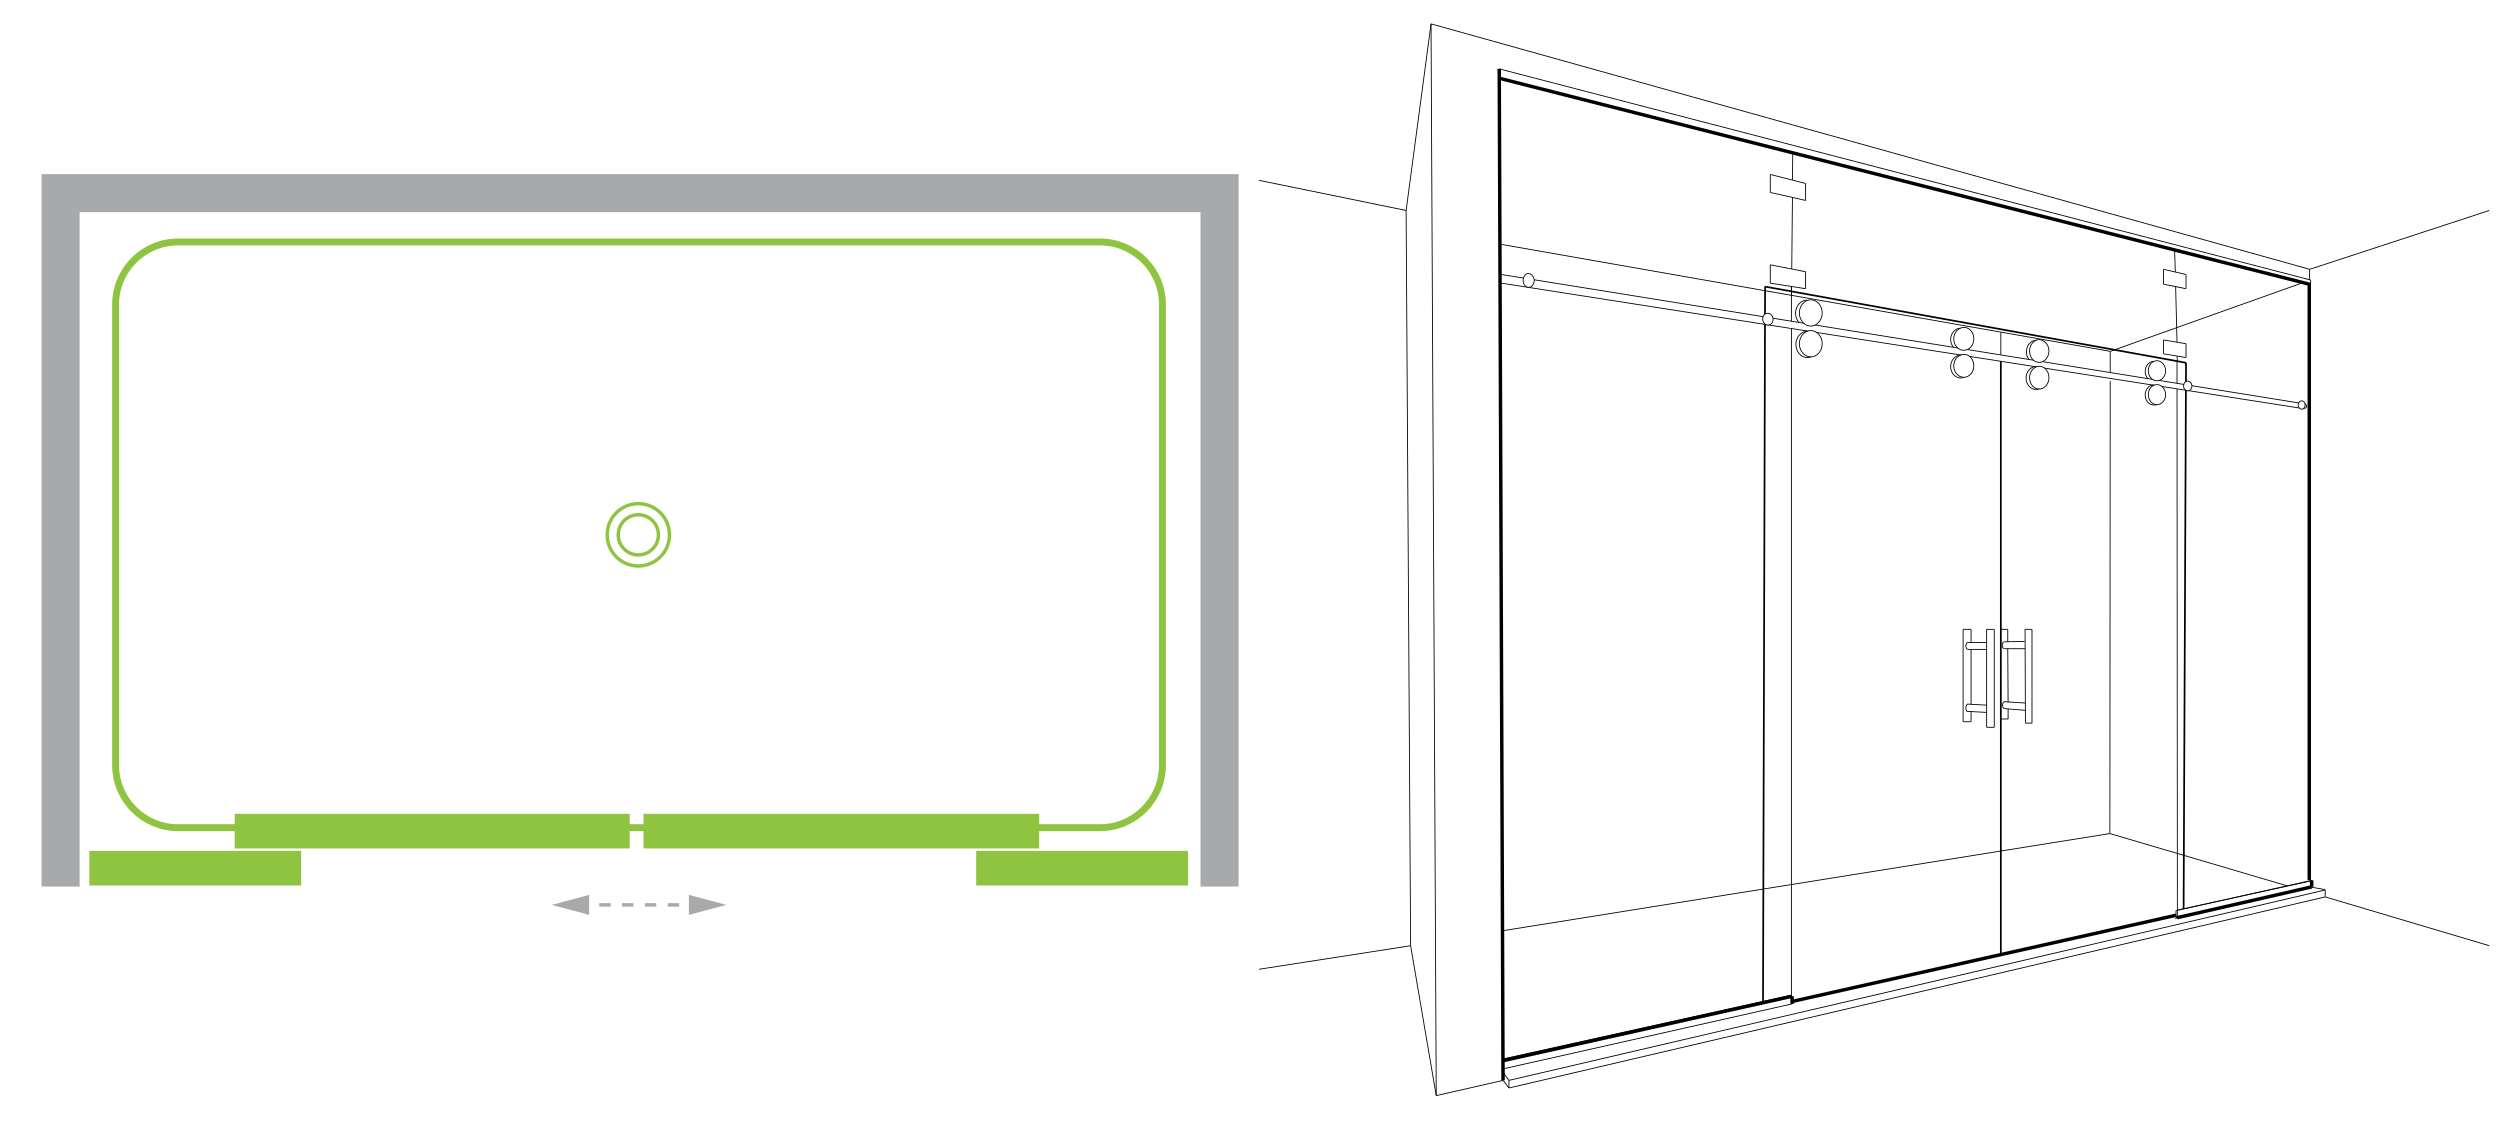 <?xml version="1.0" encoding="UTF-8"?>
<!-- Generator: Adobe Illustrator 26.0.2, SVG Export Plug-In . SVG Version: 6.00 Build 0)  -->
<svg xmlns="http://www.w3.org/2000/svg" xmlns:xlink="http://www.w3.org/1999/xlink" version="1.1" id="Layer_1" x="0px" y="0px" viewBox="0 0 722.2 323.7" style="enable-background:new 0 0 722.2 323.7;" xml:space="preserve">
<style type="text/css">
	.st0{fill:#FFFFFF;}
	.st1{fill:none;stroke:#8FC441;stroke-width:10;stroke-miterlimit:10;}
	.st2{display:none;fill:none;stroke:#8FC441;stroke-width:10;stroke-miterlimit:10;}
	.st3{fill:none;stroke:#A8A9AB;stroke-width:11;stroke-miterlimit:10;}
	.st4{fill:none;stroke:#8FC441;stroke-width:2;stroke-miterlimit:10;}
	.st5{display:none;}
	.st6{display:inline;fill:none;stroke:#010101;stroke-width:0.25;}
	.st7{display:inline;}
	.st8{fill:none;stroke:#010101;stroke-width:0.251;}
	.st9{fill:none;stroke:#010101;stroke-width:0.25;}
	.st10{fill:#FFFFFF;stroke:#010101;stroke-width:0.251;}
	.st11{fill:none;stroke:#010101;}
	.st12{fill:none;stroke:#A8A9AB;stroke-miterlimit:10;}
	.st13{fill:none;stroke:#A8A9AB;stroke-miterlimit:10;stroke-dasharray:3.298,3.298;}
	.st14{fill:#A8A9AB;}
	.st15{fill:none;stroke:#8FC441;stroke-miterlimit:10;}
	.st16{display:inline;fill:none;stroke:#010101;stroke-width:0.251;}
	.st17{display:inline;fill:#FFFFFF;stroke:#010101;stroke-width:0.251;}
	.st18{display:inline;fill:none;stroke:#010101;}
	.st19{fill:none;stroke:#010101;stroke-width:0.5;}
	.st20{fill:#FFFFFF;stroke:#010101;stroke-width:0.25;}
</style>
<rect x="-0.8" y="-0.6" class="st0" width="722.6" height="330.9"></rect>
<image style="display:none;overflow:visible;" width="1920" height="1080" transform="matrix(1 0 0 1 -896.127 -328.466)">
</image>
<line class="st1" x1="282" y1="250.8" x2="343.2" y2="250.8"></line>
<line class="st2" x1="185.9" y1="240.1" x2="301.2" y2="240.1"></line>
<line class="st2" x1="181.9" y1="240.1" x2="66.3" y2="240.1"></line>
<path class="st3" d="M183.9,253.8"></path>
<path class="st3" d="M345.8,253.8"></path>
<polyline class="st3" points="17.5,256.1 17.5,55.8 352.3,55.8 352.3,256.1 "></polyline>
<g>
	<path class="st4" d="M335.8,221.1c0,9.9-8.1,18-18,18H51.4c-9.9,0-18-8.1-18-18V87.9c0-9.9,8.1-18,18-18h266.4c9.9,0,18,8.1,18,18   V221.1z"></path>
</g>
<g class="st5">
	<path class="st6" d="M570-20.2c9.3-1.9,17.9-3.6,17.9-3.6"></path>
	<g class="st7">
		<path class="st8" d="M557.2,52.2c0-2.3,1.6-4.2,3.5-4.2c1.9,0,3.5,1.9,3.5,4.2c0,2.3-1.6,4.2-3.5,4.2    C558.8,56.4,557.2,54.5,557.2,52.2z"></path>
		<path class="st8" d="M561.5,48c0.2-0.1,0.5-0.1,0.8-0.1c1.9,0,3.5,1.9,3.5,4.2c0,2.3-1.6,4.2-3.5,4.2c-0.3,0-0.5,0-0.8-0.1"></path>
		<path class="st8" d="M557.2,63.2c0-2.3,1.6-4.2,3.5-4.2c1.9,0,3.5,1.9,3.5,4.2c0,2.3-1.6,4.2-3.5,4.2    C558.8,67.5,557.2,65.6,557.2,63.2z"></path>
		<path class="st8" d="M561.5,59.1c0.2-0.1,0.5-0.1,0.8-0.1c1.9,0,3.5,1.9,3.5,4.2c0,2.3-1.6,4.2-3.5,4.2c-0.3,0-0.5,0-0.8-0.1"></path>
		<line class="st9" x1="490.7" y1="68.5" x2="570" y2="58.5"></line>
		<line class="st9" x1="490.7" y1="65.2" x2="569.9" y2="54.9"></line>
		<path class="st10" d="M494.7,71.1c0-2.3,1.5-4.1,3.4-4.1c1.9,0,3.4,1.9,3.4,4.1c0,2.3-1.5,4.1-3.4,4.1    C496.2,75.2,494.7,73.4,494.7,71.1z"></path>
		<path class="st8" d="M498.8,67.1c0.2-0.1,0.5-0.1,0.7-0.1c1.9,0,3.4,1.9,3.4,4.1c0,2.3-1.5,4.1-3.4,4.1c-0.3,0-0.5,0-0.7-0.1"></path>
		<path class="st10" d="M494.7,60.6c0-2.3,1.5-4.1,3.4-4.1c1.9,0,3.4,1.9,3.4,4.1c0,2.3-1.5,4.1-3.4,4.1    C496.2,64.8,494.7,62.9,494.7,60.6z"></path>
		<path class="st8" d="M498.8,56.6c0.2-0.1,0.5-0.1,0.7-0.1c1.9,0,3.4,1.9,3.4,4.1c0,2.3-1.5,4.1-3.4,4.1c-0.3,0-0.5,0-0.7-0.1"></path>
		<line class="st9" x1="490.8" y1="51.7" x2="570" y2="39.8"></line>
		<line class="st9" x1="392.9" y1="15.7" x2="366.3" y2="5.5"></line>
		<line class="st9" x1="392.9" y1="15.7" x2="394.9" y2="285.6"></line>
		<line class="st9" x1="479.1" y1="-1.8" x2="479.1" y2="300.4"></line>
		<line class="st9" x1="479.1" y1="300.4" x2="569.7" y2="319.1"></line>
		<line class="st9" x1="587.9" y1="325.2" x2="394.9" y2="285.6"></line>
		<line class="st11" x1="490.2" y1="295.2" x2="569.7" y2="311"></line>
		<line class="st9" x1="490.2" y1="295.2" x2="479.1" y2="300.4"></line>
		<line class="st11" x1="490.7" y1="56.5" x2="490.7" y2="295.2"></line>
		<line class="st9" x1="490.7" y1="2.9" x2="490.7" y2="68.5"></line>
		<line class="st11" x1="490.6" y1="57.1" x2="570" y2="46"></line>
		<line class="st9" x1="394.9" y1="285.6" x2="366.7" y2="295.2"></line>
		<line class="st9" x1="569.7" y1="311.4" x2="569.7" y2="308"></line>
		<line class="st8" x1="570" y1="-20.2" x2="569.7" y2="319.1"></line>
		<line class="st8" x1="567" y1="172" x2="567.3" y2="213"></line>
		<line class="st8" x1="564.6" y1="172" x2="564.9" y2="213"></line>
		<line class="st8" x1="564.9" y1="213" x2="567.3" y2="213"></line>
		<line class="st8" x1="564.6" y1="172" x2="567" y2="172"></line>
		<line class="st8" x1="569.8" y1="203.7" x2="567.3" y2="203.9"></line>
		<line class="st8" x1="569.8" y1="206.2" x2="567.2" y2="206.4"></line>
		<line class="st8" x1="569.8" y1="179.9" x2="567.1" y2="180"></line>
		<line class="st8" x1="569.8" y1="177.3" x2="567" y2="177.3"></line>
		<line class="st9" x1="392.9" y1="15.7" x2="479.1" y2="-1.8"></line>
		<line class="st9" x1="479.1" y1="-1.8" x2="491" y2="2.9"></line>
		<line class="st8" x1="587.9" y1="-23.8" x2="587.9" y2="325.2"></line>
		<line class="st9" x1="638.1" y1="29.9" x2="704.7" y2="19.9"></line>
		<line class="st9" x1="638.1" y1="29.9" x2="637.6" y2="277.1"></line>
		<line class="st9" x1="588.1" y1="325.2" x2="637.6" y2="277.1"></line>
		<line class="st9" x1="637.6" y1="277.1" x2="704.7" y2="285.7"></line>
		<line class="st9" x1="587.9" y1="-23.8" x2="638.1" y2="29.9"></line>
		<line class="st11" x1="570" y1="46" x2="569.7" y2="311"></line>
	</g>
</g>
<g>
	<g>
		<line class="st12" x1="168.3" y1="261.4" x2="169.8" y2="261.4"></line>
		<line class="st13" x1="173.1" y1="261.4" x2="197.8" y2="261.4"></line>
		<line class="st12" x1="199.4" y1="261.4" x2="200.9" y2="261.4"></line>
		<g>
			<polygon class="st14" points="170.2,264.3 159.4,261.4 170.2,258.5    "></polygon>
		</g>
		<g>
			<polygon class="st14" points="199,264.3 209.8,261.4 199,258.5    "></polygon>
		</g>
	</g>
</g>
<circle class="st15" cx="184.4" cy="154.5" r="9"></circle>
<circle class="st15" cx="184.4" cy="154.5" r="5.8"></circle>
<g class="st5">
	<path class="st6" d="M479.2,68.7c0-1.2,0.8-2.2,1.8-2.2c1,0,1.8,1,1.8,2.2c0,1.2-0.8,2.2-1.8,2.2C480,70.8,479.2,69.9,479.2,68.7z"></path>
	<path class="st6" d="M407,77.7c0-1,0.7-1.8,1.5-1.8c0.8,0,1.5,0.8,1.5,1.8c0,1-0.7,1.8-1.5,1.8C407.7,79.6,407,78.7,407,77.7z"></path>
	<path class="st16" d="M557.2,52.7c0-2.3,1.6-4.2,3.5-4.2c1.9,0,3.5,1.9,3.5,4.2c0,2.3-1.6,4.2-3.5,4.2   C558.8,56.9,557.2,55,557.2,52.7z"></path>
	<path class="st16" d="M561.5,48.6c0.2-0.1,0.5-0.1,0.7-0.1c1.9,0,3.5,1.9,3.5,4.2c0,2.3-1.6,4.2-3.5,4.2c-0.3,0-0.5,0-0.8-0.1"></path>
	<path class="st16" d="M557.2,63.8c0-2.3,1.6-4.2,3.5-4.2c1.9,0,3.5,1.9,3.5,4.2c0,2.3-1.6,4.2-3.5,4.2   C558.8,68,557.2,66.1,557.2,63.8z"></path>
	<path class="st16" d="M561.5,59.7c0.2-0.1,0.5-0.1,0.7-0.1c1.9,0,3.5,1.9,3.5,4.2c0,2.3-1.6,4.2-3.5,4.2c-0.3,0-0.5,0-0.8-0.1"></path>
	<line class="st6" x1="408" y1="79.6" x2="569.6" y2="59.1"></line>
	<line class="st6" x1="408" y1="76.6" x2="569.4" y2="55.5"></line>
	<path class="st17" d="M494.8,71.6c0-2.3,1.5-4.1,3.4-4.1c1.9,0,3.4,1.8,3.4,4.1s-1.5,4.1-3.4,4.1C496.3,75.7,494.8,73.9,494.8,71.6   z"></path>
	<path class="st16" d="M499,67.6c0.2-0.1,0.5-0.1,0.7-0.1c1.9,0,3.4,1.8,3.4,4.1s-1.5,4.1-3.4,4.1c-0.3,0-0.5,0-0.7-0.1"></path>
	<path class="st17" d="M494.8,61.2c0-2.3,1.5-4.1,3.4-4.1c1.9,0,3.4,1.8,3.4,4.1c0,2.3-1.5,4.1-3.4,4.1   C496.3,65.3,494.8,63.4,494.8,61.2z"></path>
	<path class="st16" d="M499,57.1c0.2-0.1,0.5-0.1,0.7-0.1c1.9,0,3.4,1.8,3.4,4.1c0,2.3-1.5,4.1-3.4,4.1c-0.3,0-0.5,0-0.7-0.1"></path>
	<path class="st6" d="M408,76.6c-0.5,0-0.9,0.7-0.9,1.5c0,0.8,0.4,1.5,0.9,1.5"></path>
	<line class="st6" x1="487.9" y1="52.7" x2="569.6" y2="40.5"></line>
	<line class="st6" x1="487.9" y1="52.7" x2="366.7" y2="6.1"></line>
	<line class="st6" x1="393.2" y1="16.3" x2="395.2" y2="285.7"></line>
	<line class="st6" x1="395.2" y1="283.1" x2="569.3" y2="319.1"></line>
	<line class="st6" x1="587.5" y1="325.2" x2="395.2" y2="285.7"></line>
	<line class="st18" x1="487.8" y1="294.8" x2="569.7" y2="311"></line>
	<line class="st18" x1="403.8" y1="67.9" x2="487.9" y2="56.1"></line>
	<line class="st6" x1="487.9" y1="56.1" x2="487.9" y2="296.9"></line>
	<line class="st6" x1="485.2" y1="69.8" x2="485.2" y2="293.1"></line>
	<line class="st6" x1="485.2" y1="58.4" x2="485.2" y2="66.5"></line>
	<line class="st18" x1="487.9" y1="58.1" x2="569.6" y2="46.6"></line>
	<line class="st6" x1="485.2" y1="58.4" x2="569.6" y2="46.6"></line>
	<line class="st6" x1="395.2" y1="285.7" x2="366.7" y2="295.4"></line>
	<line class="st6" x1="403.8" y1="280.2" x2="395.2" y2="283.1"></line>
	<line class="st18" x1="403.8" y1="67.9" x2="403.8" y2="280.2"></line>
	<line class="st6" x1="487.9" y1="52.7" x2="487.9" y2="56.1"></line>
	<line class="st16" x1="566.5" y1="172.3" x2="566.7" y2="213.2"></line>
	<line class="st16" x1="564.1" y1="172.3" x2="564.4" y2="213.2"></line>
	<line class="st16" x1="564.4" y1="213.2" x2="566.7" y2="213.2"></line>
	<line class="st16" x1="564.1" y1="172.3" x2="566.5" y2="172.3"></line>
	<line class="st16" x1="569.4" y1="203.8" x2="566.8" y2="204.1"></line>
	<line class="st16" x1="569.4" y1="206.3" x2="566.7" y2="206.7"></line>
	<line class="st16" x1="569.4" y1="180.5" x2="566.6" y2="180.5"></line>
	<line class="st16" x1="569.5" y1="177.8" x2="566.5" y2="177.8"></line>
	<line class="st18" x1="487.9" y1="56.1" x2="487.9" y2="58.1"></line>
	<line class="st6" x1="637.9" y1="30.4" x2="637.3" y2="277.1"></line>
	<line class="st6" x1="638.4" y1="30.2" x2="704.8" y2="20.3"></line>
	<line class="st6" x1="637.9" y1="277" x2="704.8" y2="285.5"></line>
	<line class="st16" x1="569.6" y1="-19.6" x2="569.3" y2="319.2"></line>
	<path class="st6" d="M569.6-19.6c9.3-1.9,17.9-3.6,17.9-3.6"></path>
	<line class="st16" x1="587.5" y1="-23.2" x2="587.5" y2="325.2"></line>
	<line class="st6" x1="587.6" y1="325.2" x2="637" y2="277.2"></line>
	<line class="st6" x1="587.5" y1="-23.2" x2="637.6" y2="30.4"></line>
	<line class="st6" x1="403.8" y1="280.2" x2="487.9" y2="296.9"></line>
	<line class="st6" x1="403.8" y1="277" x2="487.9" y2="293.6"></line>
	<line class="st18" x1="403.8" y1="280.2" x2="487.9" y2="297"></line>
	<line class="st18" x1="487.8" y1="294.8" x2="487.8" y2="297"></line>
	<line class="st18" x1="569.6" y1="46.6" x2="569.6" y2="311"></line>
</g>
<g class="st5">
	<path class="st6" d="M584,54.5c0-1.2,0.8-2.2,1.8-2.2c1,0,1.8,1,1.8,2.2c0,1.2-0.8,2.2-1.8,2.2C584.8,56.7,584,55.7,584,54.5z"></path>
	<path class="st6" d="M482.5,68.9c0-1.2,0.8-2.2,1.8-2.2c1,0,1.8,1,1.8,2.2c0,1.2-0.8,2.2-1.8,2.2C483.3,71.1,482.5,70.1,482.5,68.9   z"></path>
	<path class="st6" d="M409.9,78c0-1,0.7-1.8,1.5-1.8c0.8,0,1.5,0.8,1.5,1.8c0,1-0.7,1.8-1.5,1.8C410.6,79.9,409.9,79,409.9,78z"></path>
	<path class="st16" d="M561,52.8c0-2.3,1.6-4.2,3.5-4.2c1.9,0,3.5,1.9,3.5,4.2c0,2.3-1.6,4.2-3.5,4.2C562.6,57.1,561,55.2,561,52.8z   "></path>
	<path class="st16" d="M565.2,48.7c0.2-0.1,0.5-0.1,0.8-0.1c1.9,0,3.5,1.9,3.5,4.2c0,2.3-1.6,4.2-3.5,4.2c-0.3,0-0.5,0-0.8-0.1"></path>
	<path class="st16" d="M561,64c0-2.3,1.6-4.2,3.5-4.2c1.9,0,3.5,1.9,3.5,4.2c0,2.3-1.6,4.2-3.5,4.2C562.6,68.2,561,66.3,561,64z"></path>
	<path class="st16" d="M565.2,59.8c0.2-0.1,0.5-0.1,0.8-0.1c1.9,0,3.5,1.9,3.5,4.2c0,2.3-1.6,4.2-3.5,4.2c-0.3,0-0.5,0-0.8-0.1"></path>
	<line class="st6" x1="410.9" y1="79.9" x2="599.9" y2="55.9"></line>
	<line class="st6" x1="410.9" y1="76.9" x2="600" y2="52.2"></line>
	<path class="st17" d="M498.2,71.9c0-2.3,1.5-4.1,3.4-4.1c1.9,0,3.4,1.9,3.4,4.1c0,2.3-1.5,4.1-3.4,4.1   C499.7,76,498.2,74.2,498.2,71.9z"></path>
	<path class="st16" d="M502.4,67.8c0.2-0.1,0.5-0.1,0.7-0.1c1.9,0,3.4,1.9,3.4,4.1c0,2.3-1.5,4.1-3.4,4.1c-0.3,0-0.5,0-0.7-0.1"></path>
	<path class="st17" d="M498.2,61.3c0-2.3,1.5-4.1,3.4-4.1c1.9,0,3.4,1.9,3.4,4.1c0,2.3-1.5,4.1-3.4,4.1   C499.7,65.5,498.2,63.6,498.2,61.3z"></path>
	<path class="st16" d="M502.4,57.3c0.2-0.1,0.5-0.1,0.7-0.1c1.9,0,3.4,1.9,3.4,4.1c0,2.3-1.5,4.1-3.4,4.1c-0.3,0-0.5,0-0.7-0.1"></path>
	<path class="st6" d="M410.9,76.9c-0.5,0-0.9,0.7-0.9,1.5c0,0.8,0.4,1.5,0.9,1.5"></path>
	<line class="st6" x1="491.2" y1="52.8" x2="600" y2="36.6"></line>
	<line class="st6" x1="491.2" y1="52.8" x2="369.3" y2="6"></line>
	<line class="st6" x1="393" y1="16.3" x2="395" y2="286.5"></line>
	<line class="st6" x1="395" y1="284" x2="599.7" y2="326.2"></line>
	<line class="st18" x1="491.3" y1="295.8" x2="573.5" y2="312.1"></line>
	<line class="st18" x1="406.7" y1="68.1" x2="491.2" y2="56.2"></line>
	<line class="st6" x1="491.2" y1="56.2" x2="491.2" y2="296.3"></line>
	<line class="st6" x1="488.5" y1="70" x2="488.5" y2="292.7"></line>
	<line class="st6" x1="488.5" y1="58.6" x2="488.5" y2="66.7"></line>
	<line class="st6" x1="488.5" y1="58.6" x2="584.7" y2="45.1"></line>
	<line class="st18" x1="491.2" y1="58.2" x2="573.9" y2="46.6"></line>
	<line class="st18" x1="573.9" y1="44.2" x2="600" y2="39.9"></line>
	<line class="st6" x1="395" y1="286.5" x2="366.3" y2="296.3"></line>
	<line class="st6" x1="667.8" y1="284.1" x2="701.4" y2="288.4"></line>
	<line class="st6" x1="599.7" y1="318.2" x2="599.7" y2="314.8"></line>
	<line class="st18" x1="573.5" y1="313" x2="599.7" y2="318.2"></line>
	<line class="st18" x1="406.7" y1="279.7" x2="490" y2="296.3"></line>
	<line class="st6" x1="573.5" y1="313" x2="573.5" y2="309.6"></line>
	<line class="st6" x1="573.5" y1="309.6" x2="599.7" y2="314.8"></line>
	<line class="st6" x1="406.7" y1="276.4" x2="491.2" y2="293.2"></line>
	<line class="st16" x1="573.9" y1="44.2" x2="573.5" y2="312.6"></line>
	<line class="st16" x1="584.7" y1="57.8" x2="584.7" y2="312.1"></line>
	<line class="st16" x1="584.7" y1="45.1" x2="584.7" y2="52.7"></line>
	<line class="st18" x1="406.7" y1="68.1" x2="406.7" y2="279.7"></line>
	<line class="st6" x1="491.2" y1="52.8" x2="491.2" y2="56.2"></line>
	<line class="st16" x1="573" y1="173.1" x2="573.2" y2="214.3"></line>
	<line class="st16" x1="570.6" y1="173.1" x2="570.9" y2="214.3"></line>
	<line class="st16" x1="570.9" y1="214.3" x2="573.2" y2="214.3"></line>
	<line class="st16" x1="570.6" y1="173.1" x2="573" y2="173.1"></line>
	<line class="st16" x1="577.8" y1="172.8" x2="578.1" y2="212.3"></line>
	<line class="st16" x1="580.3" y1="212.3" x2="580.2" y2="172.8"></line>
	<line class="st16" x1="580.2" y1="172.8" x2="577.8" y2="172.8"></line>
	<line class="st16" x1="578.1" y1="212.3" x2="580.3" y2="212.3"></line>
	<line class="st16" x1="578.7" y1="204.4" x2="573.3" y2="205.1"></line>
	<line class="st16" x1="578.8" y1="206.9" x2="573.2" y2="207.7"></line>
	<line class="st16" x1="578.7" y1="181" x2="573.1" y2="181.1"></line>
	<line class="st16" x1="578.7" y1="178.4" x2="573" y2="178.4"></line>
	<path class="st16" d="M578.7,178.4c0.4,0,0.8,0.6,0.8,1.3c0,0.7-0.4,1.3-0.8,1.3"></path>
	<path class="st16" d="M578.7,204.4c0.5,0,0.8,0.6,0.8,1.2c0,0.7-0.4,1.2-0.8,1.2"></path>
	<line class="st18" x1="491.2" y1="56.2" x2="491.2" y2="58.2"></line>
	<line class="st18" x1="573.9" y1="44.2" x2="573.9" y2="46.6"></line>
	<line class="st6" x1="600" y1="-26.2" x2="617.7" y2="-29.8"></line>
	<line class="st16" x1="600" y1="-25.9" x2="599.7" y2="326.3"></line>
	<line class="st16" x1="617.9" y1="-29.8" x2="617.9" y2="332.4"></line>
	<line class="st6" x1="668.4" y1="24.1" x2="667.8" y2="284.1"></line>
	<line class="st6" x1="618.1" y1="332.4" x2="667.8" y2="284.1"></line>
	<line class="st6" x1="617.7" y1="-29.8" x2="668.2" y2="24.1"></line>
	<line class="st6" x1="617.9" y1="332.3" x2="395" y2="286.6"></line>
	<line class="st6" x1="406.7" y1="280.1" x2="395" y2="283.8"></line>
	<line class="st18" x1="406.7" y1="279.5" x2="491.2" y2="296.3"></line>
	<line class="st18" x1="491.3" y1="295.8" x2="491.2" y2="296.3"></line>
	<line class="st18" x1="573.5" y1="312.1" x2="573.5" y2="313"></line>
	<line class="st6" x1="668.4" y1="24.1" x2="701.4" y2="19.2"></line>
</g>
<g class="st5">
	<path class="st6" d="M583,54.9c0-1.2,0.8-2.1,1.8-2.1c1,0,1.8,1,1.8,2.1c0,1.2-0.8,2.1-1.8,2.1C583.8,57.1,583,56.1,583,54.9z"></path>
	<path class="st6" d="M482.8,69.1c0-1.2,0.8-2.1,1.8-2.1c1,0,1.8,1,1.8,2.1c0,1.2-0.8,2.1-1.8,2.1C483.6,71.2,482.8,70.3,482.8,69.1   z"></path>
	<path class="st6" d="M411.1,78.1c0-1,0.7-1.8,1.5-1.8c0.8,0,1.5,0.8,1.5,1.8c0,1-0.7,1.8-1.5,1.8C411.8,79.9,411.1,79.1,411.1,78.1   z"></path>
	<path class="st16" d="M560.3,53.2c0-2.3,1.5-4.2,3.5-4.2c1.9,0,3.5,1.9,3.5,4.2c0,2.3-1.5,4.2-3.5,4.2   C561.8,57.4,560.3,55.5,560.3,53.2z"></path>
	<path class="st16" d="M564.5,49.1c0.2-0.1,0.5-0.1,0.7-0.1c1.9,0,3.5,1.9,3.5,4.2c0,2.3-1.5,4.2-3.5,4.2c-0.3,0-0.5,0-0.7-0.1"></path>
	<path class="st16" d="M560.3,64.2c0-2.3,1.5-4.2,3.5-4.2c1.9,0,3.5,1.9,3.5,4.2c0,2.3-1.5,4.2-3.5,4.2   C561.8,68.4,560.3,66.5,560.3,64.2z"></path>
	<path class="st16" d="M564.5,60.1c0.2-0.1,0.5-0.1,0.7-0.1c1.9,0,3.5,1.9,3.5,4.2c0,2.3-1.5,4.2-3.5,4.2c-0.3,0-0.5,0-0.7-0.1"></path>
	<line class="st6" x1="412.1" y1="79.9" x2="601.1" y2="56"></line>
	<line class="st6" x1="412.1" y1="77" x2="601.2" y2="52.3"></line>
	<path class="st17" d="M498.3,72c0-2.3,1.5-4.1,3.4-4.1c1.9,0,3.4,1.8,3.4,4.1c0,2.3-1.5,4.1-3.4,4.1   C499.8,76.1,498.3,74.3,498.3,72z"></path>
	<path class="st16" d="M502.4,68c0.2-0.1,0.5-0.1,0.7-0.1c1.9,0,3.4,1.8,3.4,4.1c0,2.3-1.5,4.1-3.4,4.1c-0.3,0-0.5,0-0.7-0.1"></path>
	<path class="st17" d="M498.3,61.6c0-2.3,1.5-4.1,3.4-4.1c1.9,0,3.4,1.8,3.4,4.1c0,2.3-1.5,4.1-3.4,4.1   C499.8,65.7,498.3,63.9,498.3,61.6z"></path>
	<path class="st16" d="M502.4,57.6c0.2-0.1,0.5-0.1,0.7-0.1c1.9,0,3.4,1.8,3.4,4.1c0,2.3-1.5,4.1-3.4,4.1c-0.3,0-0.5,0-0.7-0.1"></path>
	<path class="st6" d="M600.3,54.1c0,1,0.4,1.8,0.9,1.8c0.5,0,0.9-0.8,0.9-1.8c0-1-0.4-1.8-0.9-1.8C600.7,52.3,600.3,53.1,600.3,54.1   z"></path>
	<path class="st6" d="M412.1,77c-0.5,0-0.9,0.7-0.9,1.5c0,0.8,0.4,1.5,0.9,1.5"></path>
	<line class="st6" x1="491.4" y1="53.2" x2="722.8" y2="18.6"></line>
	<line class="st18" x1="597.4" y1="40.7" x2="646.5" y2="74.1"></line>
	<line class="st6" x1="654.6" y1="272.1" x2="654.6" y2="28.9"></line>
	<line class="st6" x1="656.9" y1="28.5" x2="656.3" y2="273.5"></line>
	<line class="st6" x1="491.4" y1="53.2" x2="371" y2="7"></line>
	<line class="st6" x1="397.4" y1="17.1" x2="399.4" y2="284.6"></line>
	<line class="st6" x1="398.5" y1="168.7" x2="482.8" y2="169.7"></line>
	<line class="st6" x1="482.8" y1="169.7" x2="482.8" y2="299.3"></line>
	<line class="st6" x1="482.8" y1="299.3" x2="602.1" y2="323.9"></line>
	<line class="st6" x1="602.1" y1="323.9" x2="602.1" y2="326.2"></line>
	<line class="st6" x1="602.1" y1="326.2" x2="399.4" y2="284.6"></line>
	<line class="st6" x1="602.1" y1="323.9" x2="654.6" y2="272.1"></line>
	<line class="st6" x1="602.1" y1="326.2" x2="656.3" y2="273.5"></line>
	<line class="st18" x1="493.9" y1="293.1" x2="572.7" y2="308.7"></line>
	<line class="st6" x1="494.4" y1="293.9" x2="482.8" y2="299.3"></line>
	<line class="st18" x1="494.4" y1="168.9" x2="494.4" y2="293.1"></line>
	<line class="st6" x1="482.8" y1="169.8" x2="494.7" y2="169.2"></line>
	<line class="st18" x1="407.9" y1="68.3" x2="491.4" y2="56.6"></line>
	<line class="st6" x1="491.4" y1="56.6" x2="491.4" y2="168.9"></line>
	<line class="st6" x1="488.8" y1="70.2" x2="488.8" y2="166.6"></line>
	<line class="st6" x1="488.8" y1="58.9" x2="488.8" y2="66.9"></line>
	<line class="st6" x1="488.8" y1="58.9" x2="583.7" y2="45.6"></line>
	<line class="st18" x1="491.4" y1="58.6" x2="573" y2="47.1"></line>
	<line class="st18" x1="573" y1="44.7" x2="597.4" y2="40.7"></line>
	<line class="st6" x1="399.4" y1="284.6" x2="371" y2="294.3"></line>
	<line class="st6" x1="656.3" y1="273.5" x2="722.8" y2="282"></line>
	<line class="st6" x1="654.6" y1="272.2" x2="646.6" y2="271.1"></line>
	<line class="st18" x1="646.6" y1="268.2" x2="646.6" y2="270.9"></line>
	<line class="st18" x1="646.6" y1="270.9" x2="598.5" y2="315.3"></line>
	<line class="st6" x1="598.5" y1="315.3" x2="598.5" y2="311.9"></line>
	<line class="st6" x1="598.5" y1="311.9" x2="646.6" y2="268.2"></line>
	<line class="st18" x1="572.7" y1="310.2" x2="598.5" y2="315.3"></line>
	<line class="st6" x1="572.7" y1="310.2" x2="572.7" y2="306.8"></line>
	<line class="st6" x1="572.7" y1="306.8" x2="598.5" y2="311.9"></line>
	<line class="st16" x1="573" y1="44.7" x2="572.7" y2="309.7"></line>
	<line class="st16" x1="583.7" y1="58.2" x2="583.7" y2="308.5"></line>
	<line class="st16" x1="583.7" y1="45.6" x2="583.7" y2="53.1"></line>
	<line class="st18" x1="407.9" y1="68.3" x2="407.9" y2="168"></line>
	<line class="st6" x1="407.9" y1="165.6" x2="490.5" y2="166.6"></line>
	<line class="st6" x1="490.5" y1="166.6" x2="490.5" y2="168.7"></line>
	<line class="st18" x1="494.4" y1="168.9" x2="407.9" y2="167.8"></line>
	<line class="st6" x1="491.4" y1="53.2" x2="491.4" y2="56.6"></line>
	<line class="st6" x1="597.4" y1="40.7" x2="598.5" y2="311.9"></line>
	<line class="st18" x1="646.5" y1="74.1" x2="646.6" y2="268.2"></line>
	<line class="st16" x1="572.2" y1="172" x2="572.4" y2="212.7"></line>
	<line class="st16" x1="569.8" y1="172" x2="570" y2="212.7"></line>
	<line class="st16" x1="570" y1="212.7" x2="572.4" y2="212.7"></line>
	<line class="st16" x1="569.8" y1="172" x2="572.2" y2="172"></line>
	<line class="st16" x1="576.9" y1="171.7" x2="577.1" y2="210.7"></line>
	<line class="st16" x1="579.3" y1="210.7" x2="579.3" y2="171.7"></line>
	<line class="st16" x1="579.3" y1="171.7" x2="576.9" y2="171.7"></line>
	<line class="st16" x1="577.1" y1="210.7" x2="579.3" y2="210.7"></line>
	<line class="st16" x1="577.8" y1="202.9" x2="572.4" y2="203.6"></line>
	<line class="st16" x1="577.9" y1="205.4" x2="572.4" y2="206.1"></line>
	<line class="st16" x1="577.8" y1="179.8" x2="572.2" y2="179.9"></line>
	<line class="st16" x1="577.8" y1="177.2" x2="572.2" y2="177.2"></line>
	<path class="st16" d="M577.8,177.2c0.4,0,0.8,0.6,0.8,1.3c0,0.7-0.4,1.3-0.8,1.3"></path>
	<path class="st16" d="M577.8,202.9c0.5,0,0.8,0.6,0.8,1.2c0,0.7-0.4,1.2-0.8,1.2"></path>
	<line class="st18" x1="491.4" y1="56.6" x2="491.4" y2="58.6"></line>
	<line class="st18" x1="573" y1="44.7" x2="573" y2="47.1"></line>
	<line class="st18" x1="572.7" y1="308.7" x2="572.7" y2="310.2"></line>
	<line class="st6" x1="494.4" y1="293" x2="494.4" y2="293.9"></line>
</g>
<line class="st1" x1="185.9" y1="240.1" x2="300.2" y2="240.1"></line>
<line class="st1" x1="87" y1="250.8" x2="25.8" y2="250.8"></line>
<line class="st1" x1="181.9" y1="240.1" x2="67.8" y2="240.1"></line>
<g>
	<line class="st9" x1="433.7" y1="70.6" x2="609.6" y2="101.5"></line>
	<line class="st9" x1="413.4" y1="6.9" x2="414.9" y2="316.5"></line>
	<line class="st9" x1="406.2" y1="60.8" x2="363.7" y2="52.1"></line>
	<line class="st9" x1="407.5" y1="273.2" x2="363.7" y2="280"></line>
	<line class="st9" x1="406.2" y1="60.8" x2="413.4" y2="6.9"></line>
	<line class="st9" x1="407.5" y1="273.2" x2="414.9" y2="316.5"></line>
	<line class="st9" x1="406.2" y1="60.8" x2="407.5" y2="273.2"></line>
	<line class="st9" x1="609.5" y1="240.8" x2="434.5" y2="268.8"></line>
	<line class="st11" x1="434.2" y1="312.1" x2="433.1" y2="19.9"></line>
	<line class="st9" x1="434.2" y1="312.1" x2="414.9" y2="316.5"></line>
	<line class="st9" x1="433.1" y1="19.9" x2="667.5" y2="80.9"></line>
	<line class="st9" x1="667.2" y1="80.9" x2="667.2" y2="77.8"></line>
	<line class="st9" x1="667.2" y1="77.8" x2="719.1" y2="60.8"></line>
	<line class="st9" x1="413.4" y1="6.9" x2="667.2" y2="77.8"></line>
	<line class="st11" x1="433.1" y1="22.6" x2="667.5" y2="82.2"></line>
	<line class="st9" x1="625" y1="77.8" x2="625" y2="82.1"></line>
	<line class="st9" x1="631.5" y1="79.3" x2="631.5" y2="83.4"></line>
	<line class="st9" x1="511.4" y1="50.4" x2="511.4" y2="55.6"></line>
	<line class="st9" x1="521.6" y1="53" x2="521.6" y2="57.9"></line>
	<line class="st9" x1="521.6" y1="57.9" x2="511.4" y2="55.6"></line>
	<line class="st9" x1="521.6" y1="53" x2="511.4" y2="50.4"></line>
	<line class="st9" x1="631.5" y1="79.3" x2="625" y2="77.8"></line>
	<line class="st9" x1="625" y1="82.1" x2="631.5" y2="83.4"></line>
	<line class="st9" x1="517.5" y1="82.8" x2="517.5" y2="85.3"></line>
	<line class="st9" x1="517.8" y1="57" x2="517.6" y2="77.7"></line>
	<line class="st9" x1="517.9" y1="44.2" x2="517.8" y2="52"></line>
	<line class="st19" x1="509.9" y1="82.8" x2="631.5" y2="104.8"></line>
	<line class="st9" x1="628.9" y1="102.9" x2="629" y2="104.3"></line>
	<line class="st9" x1="628.5" y1="82.8" x2="628.9" y2="98.9"></line>
	<line class="st9" x1="628.2" y1="72.2" x2="628.4" y2="78.6"></line>
	<line class="st9" x1="511.4" y1="76.5" x2="511.4" y2="81.8"></line>
	<line class="st9" x1="521.6" y1="78.5" x2="521.6" y2="83.4"></line>
	<line class="st9" x1="521.6" y1="83.4" x2="511.4" y2="81.8"></line>
	<line class="st9" x1="521.6" y1="78.5" x2="511.4" y2="76.5"></line>
	<line class="st9" x1="435.9" y1="312.1" x2="671.7" y2="257.1"></line>
	<line class="st9" x1="628.6" y1="263" x2="667.5" y2="254.5"></line>
	<line class="st9" x1="434.2" y1="305.9" x2="516.9" y2="287.6"></line>
	<line class="st9" x1="671.7" y1="257.1" x2="671.7" y2="259.1"></line>
	<line class="st9" x1="671.7" y1="259.1" x2="435.9" y2="314.3"></line>
	<line class="st9" x1="435.9" y1="314.3" x2="435.9" y2="312.1"></line>
	<line class="st9" x1="435.9" y1="312.1" x2="434.2" y2="309.8"></line>
	<line class="st9" x1="435.9" y1="314.3" x2="434.2" y2="312.1"></line>
	<line class="st9" x1="671.7" y1="259.1" x2="719.1" y2="273.2"></line>
	<line class="st11" x1="667.1" y1="82.1" x2="667.1" y2="254.2"></line>
	<line class="st11" x1="628.9" y1="265.1" x2="667.8" y2="256.2"></line>
	<line class="st9" x1="628.9" y1="263" x2="667.8" y2="254.3"></line>
	<line class="st9" x1="629" y1="263.1" x2="629" y2="265.2"></line>
	<line class="st9" x1="628.6" y1="263" x2="628.6" y2="264.9"></line>
	<line class="st9" x1="667.8" y1="256.3" x2="671.7" y2="257"></line>
	<line class="st11" x1="667.8" y1="256.2" x2="667.8" y2="254.3"></line>
	<line class="st9" x1="609.6" y1="101.5" x2="665.4" y2="81.6"></line>
	<line class="st9" x1="609.6" y1="110" x2="609.5" y2="240.8"></line>
	<line class="st9" x1="609.6" y1="101.5" x2="609.6" y2="107.5"></line>
	<line class="st9" x1="667.5" y1="80.9" x2="667.5" y2="82.2"></line>
	<line class="st9" x1="625" y1="98.2" x2="625" y2="102.2"></line>
	<line class="st9" x1="631.5" y1="99.3" x2="631.5" y2="103.3"></line>
	<line class="st9" x1="631.5" y1="103.3" x2="625" y2="102.2"></line>
	<line class="st9" x1="631.5" y1="99.3" x2="625" y2="98.2"></line>
	<line class="st11" x1="434.2" y1="306.4" x2="517.7" y2="287.8"></line>
	<line class="st11" x1="517.7" y1="287.8" x2="517.7" y2="290"></line>
	<line class="st9" x1="517.7" y1="290" x2="434.1" y2="308.8"></line>
	<line class="st9" x1="517.6" y1="287.8" x2="516.9" y2="287.6"></line>
	<line class="st11" x1="628.6" y1="264.9" x2="628.9" y2="265.1"></line>
	<line class="st11" x1="517.7" y1="289.3" x2="628.6" y2="264.4"></line>
	<line class="st9" x1="433.7" y1="79.3" x2="665.9" y2="116.7"></line>
	<line class="st9" x1="433.7" y1="81.8" x2="665.7" y2="118.1"></line>
	<path class="st20" d="M526.4,90.4c0,2.1-1.5,3.8-3.3,3.8c-1.8,0-3.3-1.7-3.3-3.8c0-2.1,1.5-3.8,3.3-3.8   C524.9,86.6,526.4,88.3,526.4,90.4z"></path>
	<path class="st9" d="M519.6,93.1c-0.5-0.7-0.9-1.6-0.9-2.6c0-2.1,1.5-3.8,3.3-3.8"></path>
	<path class="st20" d="M526.4,99.3c0,2.1-1.5,3.8-3.3,3.8c-1.8,0-3.3-1.7-3.3-3.8c0-2.1,1.5-3.8,3.3-3.8   C524.9,95.5,526.4,97.2,526.4,99.3z"></path>
	<path class="st9" d="M523.1,103.1c-0.3,0.1-0.7,0.2-1,0.2c-1.8,0-3.3-1.7-3.3-3.8c0-2.1,1.5-3.8,3.3-3.8"></path>
	<path class="st20" d="M570.2,97.9c0,1.8-1.3,3.3-2.9,3.3c-1.6,0-2.9-1.5-2.9-3.3c0-1.8,1.3-3.3,2.9-3.3   C568.9,94.5,570.2,96,570.2,97.9z"></path>
	<path class="st9" d="M564.3,100.3c-0.5-0.6-0.8-1.4-0.8-2.2c0-1.8,1.3-3.3,2.9-3.3"></path>
	<path class="st20" d="M570.2,105.7c0,1.8-1.3,3.3-2.9,3.3c-1.6,0-2.9-1.5-2.9-3.3c0-1.8,1.3-3.3,2.9-3.3   C568.9,102.3,570.2,103.8,570.2,105.7z"></path>
	<path class="st9" d="M567.3,109c-0.3,0.1-0.6,0.2-0.9,0.2c-1.6,0-2.9-1.5-2.9-3.3c0-1.8,1.3-3.3,2.9-3.3"></path>
	<path class="st20" d="M591.9,101.4c0,1.8-1.3,3.3-2.8,3.3c-1.6,0-2.8-1.5-2.8-3.3c0-1.8,1.3-3.3,2.8-3.3   C590.6,98.2,591.9,99.6,591.9,101.4z"></path>
	<path class="st9" d="M586.1,103.8c-0.5-0.6-0.7-1.4-0.7-2.2c0-1.8,1.3-3.3,2.8-3.3"></path>
	<path class="st20" d="M591.9,109.1c0,1.8-1.3,3.3-2.8,3.3c-1.6,0-2.8-1.5-2.8-3.3c0-1.8,1.3-3.3,2.8-3.3   C590.6,105.8,591.9,107.2,591.9,109.1z"></path>
	<path class="st9" d="M589,112.3c-0.3,0.1-0.6,0.2-0.9,0.2c-1.6,0-2.8-1.5-2.8-3.3c0-1.8,1.3-3.3,2.8-3.3"></path>
	<path class="st20" d="M625.6,107.1c0,1.6-1.1,2.9-2.5,2.9c-1.4,0-2.5-1.3-2.5-2.9c0-1.6,1.1-2.9,2.5-2.9   C624.4,104.2,625.6,105.5,625.6,107.1z"></path>
	<path class="st9" d="M620.5,109.4c-0.5-0.5-0.8-1.3-0.8-2.1c0-1.6,1.1-2.9,2.5-2.9"></path>
	<path class="st20" d="M625.6,114c0,1.6-1.1,2.9-2.5,2.9c-1.4,0-2.5-1.3-2.5-2.9c0-1.6,1.1-2.9,2.5-2.9   C624.4,111.1,625.6,112.4,625.6,114z"></path>
	<path class="st9" d="M623,116.9c-0.2,0.1-0.5,0.1-0.8,0.1c-1.4,0-2.5-1.3-2.5-2.9c0-1.6,1.1-2.9,2.5-2.9"></path>
	<path class="st20" d="M443.2,81c0,1.1-0.7,2-1.6,2c-0.9,0-1.6-0.9-1.6-2c0-1.1,0.7-2,1.6-2C442.4,79.1,443.2,80,443.2,81z"></path>
	<path class="st9" d="M665.7,116.6c0.3,0,0.6,0.3,0.6,0.7c0,0.4-0.3,0.7-0.6,0.7"></path>
	<path class="st20" d="M665.9,117c0,0.6-0.4,1.2-1,1.2c-0.5,0-1-0.5-1-1.2c0-0.6,0.4-1.2,1-1.2C665.5,115.8,665.9,116.3,665.9,117z"></path>
	<line class="st19" x1="509.9" y1="82.8" x2="509.3" y2="289.3"></line>
	<line class="st19" x1="631.5" y1="104.8" x2="630.8" y2="262.6"></line>
	<line class="st9" x1="628.9" y1="112.4" x2="629" y2="262.9"></line>
	<line class="st9" x1="628.9" y1="104.3" x2="628.9" y2="110.7"></line>
	<line class="st9" x1="517.5" y1="94.9" x2="517.5" y2="287.6"></line>
	<line class="st9" x1="517.5" y1="82.8" x2="517.5" y2="92.8"></line>
	<path class="st20" d="M633.2,111.5c0,0.8-0.5,1.4-1.2,1.4s-1.2-0.6-1.2-1.4c0-0.8,0.5-1.4,1.2-1.4S633.2,110.8,633.2,111.5z"></path>
	<line class="st9" x1="609.5" y1="240.8" x2="660.7" y2="255.9"></line>
	<line class="st19" x1="578" y1="104.4" x2="578" y2="275.8"></line>
	<line class="st9" x1="578" y1="96" x2="578" y2="102.5"></line>
	<line class="st9" x1="567.1" y1="181.8" x2="567.1" y2="208.5"></line>
	<line class="st9" x1="569.4" y1="205.5" x2="569.4" y2="208.5"></line>
	<line class="st9" x1="569.4" y1="187.7" x2="569.4" y2="203.5"></line>
	<line class="st9" x1="569.4" y1="181.8" x2="569.4" y2="185.6"></line>
	<line class="st9" x1="573.9" y1="181.8" x2="573.9" y2="210.1"></line>
	<line class="st9" x1="576.1" y1="181.8" x2="576.1" y2="210.1"></line>
	<line class="st9" x1="576.1" y1="210.1" x2="573.9" y2="210.1"></line>
	<line class="st9" x1="569.4" y1="208.5" x2="567.1" y2="208.5"></line>
	<line class="st9" x1="567.1" y1="181.8" x2="569.4" y2="181.8"></line>
	<line class="st9" x1="573.9" y1="181.8" x2="576.1" y2="181.8"></line>
	<line class="st9" x1="573.9" y1="185.6" x2="568.5" y2="185.6"></line>
	<line class="st9" x1="573.9" y1="203.7" x2="568.4" y2="203.4"></line>
	<line class="st9" x1="573.9" y1="205.8" x2="568.4" y2="205.5"></line>
	<line class="st9" x1="585.1" y1="205.2" x2="579" y2="204.7"></line>
	<line class="st9" x1="585.1" y1="208.9" x2="585" y2="181.8"></line>
	<line class="st9" x1="580.1" y1="204.8" x2="580.1" y2="207.7"></line>
	<line class="st9" x1="580" y1="187.4" x2="580.1" y2="202.9"></line>
	<line class="st9" x1="580" y1="181.8" x2="580" y2="185.4"></line>
	<line class="st9" x1="580" y1="181.8" x2="578" y2="181.8"></line>
	<line class="st9" x1="585" y1="181.8" x2="587" y2="181.8"></line>
	<line class="st9" x1="587" y1="181.8" x2="587" y2="208.9"></line>
	<line class="st9" x1="587" y1="208.9" x2="585.1" y2="208.9"></line>
	<line class="st9" x1="580.1" y1="207.7" x2="578" y2="207.7"></line>
	<line class="st9" x1="585" y1="187.4" x2="579" y2="187.4"></line>
	<line class="st9" x1="584.9" y1="185.3" x2="579" y2="185.4"></line>
	<line class="st9" x1="585.1" y1="203.1" x2="579" y2="202.7"></line>
	<line class="st9" x1="573.9" y1="187.6" x2="568.5" y2="187.6"></line>
	<path class="st9" d="M568.5,185.6c-0.3,0-0.6,0.4-0.6,1c0,0.6,0.3,1,0.6,1"></path>
	<path class="st9" d="M579,185.4c-0.3,0-0.6,0.4-0.6,1c0,0.5,0.3,1,0.6,1"></path>
	<path class="st20" d="M512.2,92.2c0,1-0.6,1.7-1.5,1.7c-0.8,0-1.5-0.8-1.5-1.7c0-1,0.6-1.7,1.5-1.7   C511.5,90.5,512.2,91.3,512.2,92.2z"></path>
	<path class="st9" d="M568.5,203.4c-0.3,0-0.6,0.5-0.6,1.1c0,0.6,0.3,1.1,0.6,1.1"></path>
	<path class="st9" d="M579.1,202.7c-0.3,0-0.6,0.4-0.6,1c0,0.6,0.3,1,0.6,1"></path>
</g>
</svg>
